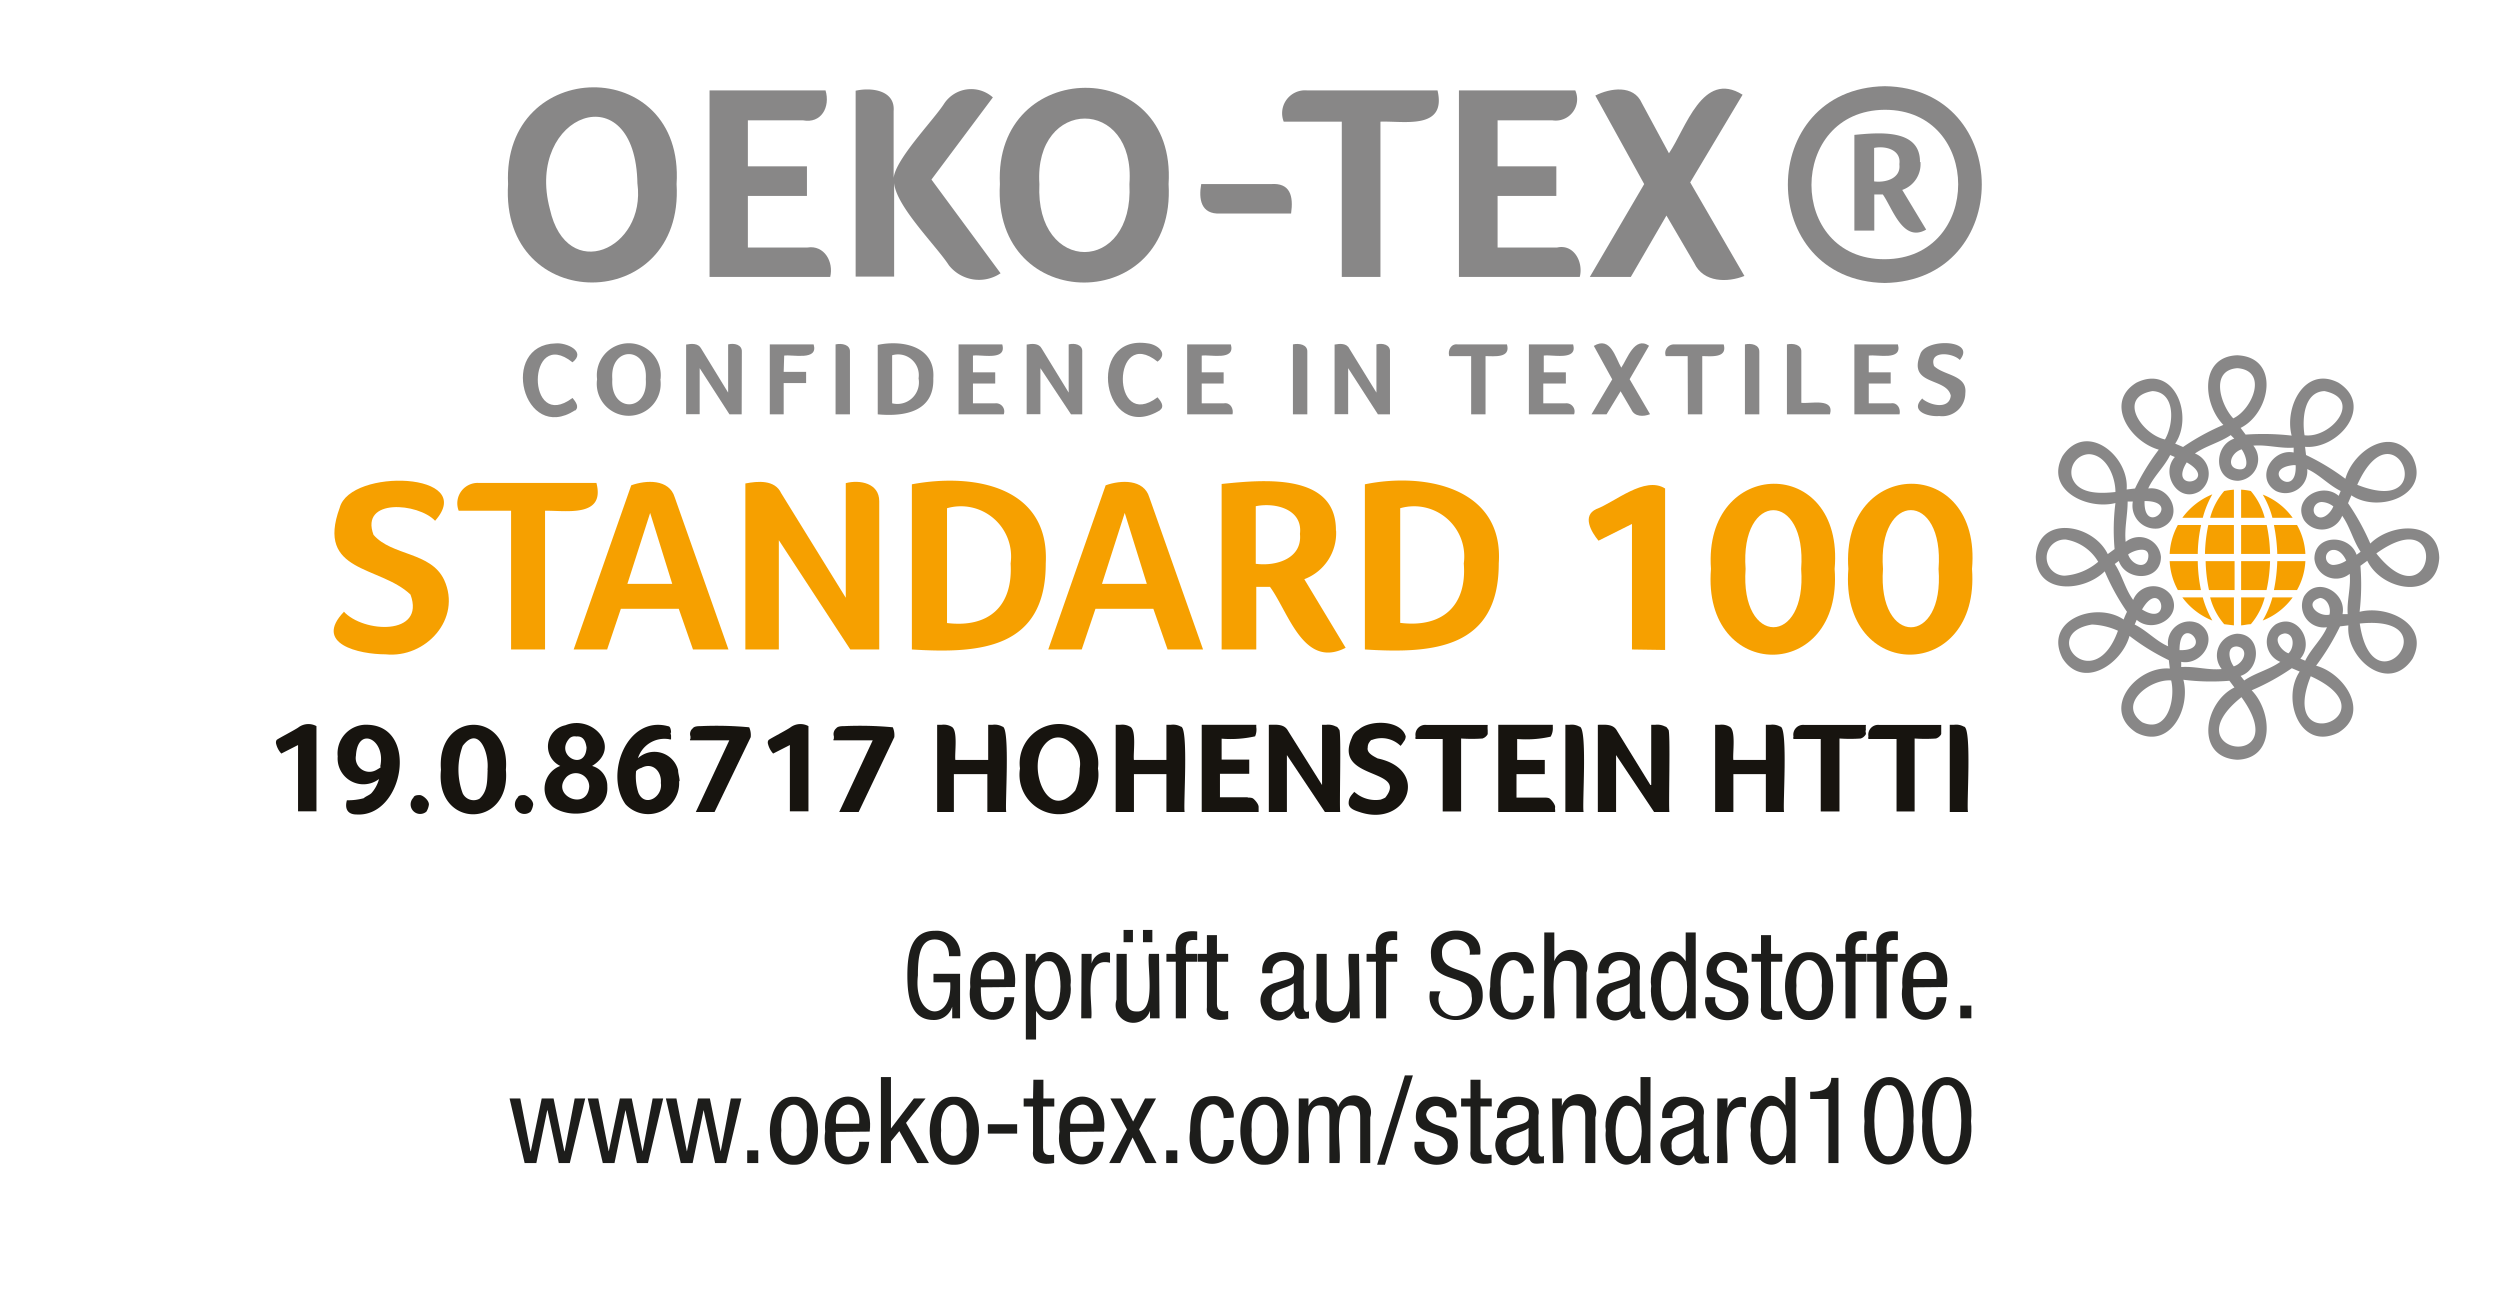 <svg xmlns="http://www.w3.org/2000/svg" id="acae4acd-9348-41f0-8826-27dd7bf541e5" data-name="Layer 1" width="149.39" height="77.78" viewBox="0 0 149.39 77.78"><defs><style>.e0413fd2-689b-46e4-8d98-c6a8c205e776{fill:#1d1d1b;}.e31380a7-9fa9-47db-9a49-7374b88bef08{fill:#888787;}.bb8ae404-6a4d-4ab5-8c97-fbc011170000{fill:#f6a000;}.b2c7ad6f-4882-42cd-80c6-12a3d4696f4f{fill:#17140f;}</style></defs><path class="e0413fd2-689b-46e4-8d98-c6a8c205e776" d="M56.71,57.14c0-.54-.23-1-.86-1-.87,0-1,1-1,2.15-.3,2.69,2.09,2.88,1.93.41h-1v-.51h1.59v2.66H56.9v-.69h0a1.13,1.13,0,0,1-1.11.79c-1.33,0-1.57-1.28-1.57-2.66s.24-2.67,1.65-2.67a1.42,1.42,0,0,1,1.52,1.52"></path><path class="e0413fd2-689b-46e4-8d98-c6a8c205e776" d="M58.61,59c0,.59,0,1.48.74,1.48.58,0,.66-.6.66-.89h.6c-.11,2-3,1.76-2.63-.61-.21-2.83,3-2.77,2.66,0M60,58.52c.14-1.66-1.54-1.38-1.37,0Z"></path><path class="e0413fd2-689b-46e4-8d98-c6a8c205e776" d="M61.3,57h.58v.48h0c.8-1.36,2.29-.17,2.09,1.38.19,1.24-1.09,3-2.06,1.55h0v1.71H61.3m1.35-1.68c.92.19,1-3.15,0-3-1.09-.13-1.09,3.06,0,3"></path><path class="e0413fd2-689b-46e4-8d98-c6a8c205e776" d="M64.63,57h.6v.58h0a.89.89,0,0,1,1.1-.64v.59c-1.7-.4-1,2.48-1.12,3.32h-.6"></path><path class="e0413fd2-689b-46e4-8d98-c6a8c205e776" d="M69.29,60.85h-.57V60.4h0a1,1,0,0,1-2-.67V57h.61v2.66c0,.29,0,.78.57.78,1.26.11.61-2.75.76-3.44h.6m-2.12-1.43h.56v.73h-.56Zm1.16,0h.56v.73h-.56Z"></path><path class="e0413fd2-689b-46e4-8d98-c6a8c205e776" d="M70.26,57.47H69.7V57h.56c-.09-1,.22-1.45,1.28-1.34v.52c-.71-.08-.7.23-.67.82h.66v.47h-.66v3.38h-.61"></path><path class="e0413fd2-689b-46e4-8d98-c6a8c205e776" d="M72.12,55.88h.6V57h.67v.47h-.67V60c0,.44.32.47.67.41v.49c-.63.14-1.37,0-1.27-.71V57.47h-.56V57h.56"></path><path class="e0413fd2-689b-46e4-8d98-c6a8c205e776" d="M75.43,58.16c-.2-1.78,2.77-1.57,2.47-.15v2.15c0,.22.11.39.32.27v.43c-.38,0-.83.21-.89-.46h0c-1.2,1.74-3.07-.91-1.25-1.63l.81-.24c.44-.14.44-.26.44-.59,0-.9-1.48-.63-1.28.22m1.26.59c-.4.37-1.43.29-1.32,1.07-.09,1,1.32.75,1.32-.07Z"></path><path class="e0413fd2-689b-46e4-8d98-c6a8c205e776" d="M81.25,60.85h-.58V60.4h0a1,1,0,0,1-2-.67V57h.61v2.66c0,.29,0,.78.57.78,1.25.11.61-2.75.75-3.44h.61"></path><path class="e0413fd2-689b-46e4-8d98-c6a8c205e776" d="M82.22,57.47h-.56V57h.56c-.09-1,.22-1.45,1.27-1.34v.52c-.7-.08-.69.24-.66.82h.66v.47h-.66v3.38h-.61"></path><path class="e0413fd2-689b-46e4-8d98-c6a8c205e776" d="M87.82,57.05c.18-1.17-1.73-1.23-1.65-.08,0,1.45,2.43.58,2.43,2.46.09,2.12-3.53,2-3.15-.19h.63a1,1,0,1,0,1.86.29c0-1.45-2.43-.61-2.43-2.49-.15-1.9,3.19-1.92,2.94,0"></path><path class="e0413fd2-689b-46e4-8d98-c6a8c205e776" d="M91.05,58.17C91,57,89.55,57,89.68,59c0,.5,0,1.51.74,1.51.51,0,.63-.55.63-1h.6c0,2.06-3,1.88-2.6-.54,0-1,.19-2.08,1.37-2.08a1.16,1.16,0,0,1,1.23,1.27"></path><path class="e0413fd2-689b-46e4-8d98-c6a8c205e776" d="M92.28,55.72h.6v1.72h0a1,1,0,0,1,1.92.68v2.73h-.6V58.2c0-.3,0-.78-.57-.78-1.26-.12-.61,2.74-.76,3.43h-.6"></path><path class="e0413fd2-689b-46e4-8d98-c6a8c205e776" d="M95.51,58.16c-.19-1.78,2.77-1.57,2.47-.15v2.15c0,.22.11.39.33.27v.43c-.39,0-.84.21-.9-.46h0c-1.19,1.74-3.07-.91-1.25-1.63l.82-.24c.43-.14.43-.26.43-.59,0-.9-1.48-.63-1.28.22m1.26.59c-.39.37-1.43.29-1.32,1.07-.09,1,1.32.75,1.32-.07Z"></path><path class="e0413fd2-689b-46e4-8d98-c6a8c205e776" d="M101.33,60.85h-.57v-.47h0c-.83,1.37-2.29.17-2.09-1.45-.21-1.23,1-3,2.06-1.49h0V55.72h.6M100,60.44c1.09.13,1.08-3.06,0-3-1-.16-1,3.18,0,3"></path><path class="e0413fd2-689b-46e4-8d98-c6a8c205e776" d="M103.78,58.13a.61.61,0,1,0-1.2-.17c.15,1,2,.41,1.89,1.79.12,1.73-2.87,1.55-2.56-.16h.6c-.21.94,1.33,1.29,1.36.25-.12-1.12-2-.43-1.89-1.88.11-1.69,2.7-1.2,2.4.17"></path><path class="e0413fd2-689b-46e4-8d98-c6a8c205e776" d="M105.23,55.88h.6V57h.67v.47h-.67V60c0,.44.32.47.66.41v.49c-.62.14-1.36,0-1.26-.71V57.47h-.56V57h.56"></path><path class="e0413fd2-689b-46e4-8d98-c6a8c205e776" d="M108.11,56.9c1.91-.11,1.91,4.16,0,4.05-1.93.11-1.92-4.16,0-4.05m.75,2c.18-2-1.68-2.08-1.51,0-.18,2.07,1.69,2,1.51,0"></path><path class="e0413fd2-689b-46e4-8d98-c6a8c205e776" d="M110.28,57.47h-.56V57h.56c-.1-1,.22-1.45,1.27-1.34v.52c-.71-.08-.7.24-.67.82h.66v.47h-.66v3.38h-.6"></path><path class="e0413fd2-689b-46e4-8d98-c6a8c205e776" d="M112.13,57.47h-.56V57h.56c-.09-1,.22-1.45,1.28-1.34v.52c-.71-.08-.7.24-.67.82h.66v.47h-.66v3.38h-.61"></path><path class="e0413fd2-689b-46e4-8d98-c6a8c205e776" d="M114.32,59c0,.59,0,1.48.74,1.48.57,0,.65-.6.65-.89h.6c-.11,2-3,1.76-2.63-.61-.21-2.83,3-2.77,2.66,0m-.63-.48c.14-1.66-1.54-1.38-1.37,0Z"></path><rect class="e0413fd2-689b-46e4-8d98-c6a8c205e776" x="117.14" y="60.09" width="0.66" height="0.76"></rect><polyline class="e0413fd2-689b-46e4-8d98-c6a8c205e776" points="30.45 65.64 31.09 65.64 31.7 68.79 31.72 68.79 32.37 65.64 33.08 65.64 33.72 68.79 33.74 68.79 34.34 65.64 34.97 65.64 34.05 69.5 33.39 69.5 32.72 66.35 32.7 66.35 32.05 69.5 31.35 69.5"></polyline><polyline class="e0413fd2-689b-46e4-8d98-c6a8c205e776" points="35.12 65.64 35.75 65.64 36.37 68.79 36.38 68.79 37.04 65.64 37.75 65.64 38.39 68.79 38.4 68.79 39 65.64 39.63 65.64 38.72 69.5 38.06 69.5 37.38 66.35 37.37 66.35 36.72 69.5 36.02 69.5"></polyline><polyline class="e0413fd2-689b-46e4-8d98-c6a8c205e776" points="39.79 65.64 40.42 65.64 41.04 68.79 41.05 68.79 41.71 65.64 42.42 65.64 43.06 68.79 43.07 68.79 43.67 65.64 44.3 65.64 43.39 69.5 42.73 69.5 42.05 66.35 42.04 66.35 41.39 69.5 40.68 69.5"></polyline><rect class="e0413fd2-689b-46e4-8d98-c6a8c205e776" x="44.65" y="68.74" width="0.66" height="0.76"></rect><path class="e0413fd2-689b-46e4-8d98-c6a8c205e776" d="M47.44,65.54c1.92-.1,1.92,4.16,0,4.06-1.92.11-1.91-4.16,0-4.06m.76,2c.18-2-1.69-2.07-1.51,0-.18,2.07,1.68,2,1.51,0"></path><path class="e0413fd2-689b-46e4-8d98-c6a8c205e776" d="M49.94,67.64c0,.59,0,1.48.74,1.48.58,0,.66-.6.66-.89h.6c-.11,2-3,1.77-2.63-.61-.22-2.82,3-2.76,2.66,0m-.63-.47c.14-1.66-1.54-1.39-1.38,0Z"></path><polyline class="e0413fd2-689b-46e4-8d98-c6a8c205e776" points="55.51 69.5 54.81 69.5 53.74 67.59 53.24 68.2 53.24 69.5 52.64 69.5 52.64 64.36 53.24 64.36 53.24 67.42 53.25 67.42 54.61 65.64 55.31 65.64 54.14 67.1"></polyline><path class="e0413fd2-689b-46e4-8d98-c6a8c205e776" d="M57,65.54C59,65.44,59,69.7,57,69.6c-1.93.11-1.92-4.16,0-4.06m.75,2c.18-2-1.68-2.07-1.51,0-.18,2.07,1.69,2,1.51,0"></path><rect class="e0413fd2-689b-46e4-8d98-c6a8c205e776" x="59.03" y="67.18" width="1.75" height="0.56"></rect><path class="e0413fd2-689b-46e4-8d98-c6a8c205e776" d="M61.75,64.52h.6v1.12H63v.48h-.67v2.47c0,.45.32.47.66.41v.5c-.62.13-1.36,0-1.26-.72V66.12h-.56v-.48h.56"></path><path class="e0413fd2-689b-46e4-8d98-c6a8c205e776" d="M63.94,67.64c0,.59,0,1.48.74,1.48.57,0,.65-.6.65-.89h.61c-.11,2-3,1.77-2.63-.61-.22-2.82,3-2.76,2.66,0m-.64-.47c.14-1.66-1.53-1.39-1.37,0Z"></path><polyline class="e0413fd2-689b-46e4-8d98-c6a8c205e776" points="66.35 65.64 67.01 65.64 67.71 67.02 68.42 65.64 69.08 65.64 68.07 67.49 69.11 69.5 68.45 69.5 67.68 67.97 66.94 69.5 66.28 69.5 67.34 67.49"></polyline><rect class="e0413fd2-689b-46e4-8d98-c6a8c205e776" x="69.69" y="68.74" width="0.66" height="0.76"></rect><path class="e0413fd2-689b-46e4-8d98-c6a8c205e776" d="M73.12,66.82c-.07-1.23-1.5-1.19-1.37.79,0,.51,0,1.51.74,1.51.51,0,.63-.54.63-1h.6c0,2.06-3,1.89-2.6-.54,0-1,.19-2.08,1.37-2.08a1.16,1.16,0,0,1,1.23,1.28"></path><path class="e0413fd2-689b-46e4-8d98-c6a8c205e776" d="M75.56,65.54c1.91-.1,1.91,4.16,0,4.06-1.93.11-1.92-4.16,0-4.06m.75,2c.18-2-1.69-2.07-1.51,0-.18,2.07,1.69,2,1.51,0"></path><path class="e0413fd2-689b-46e4-8d98-c6a8c205e776" d="M77.61,65.64h.58v.46h0c.32-.71,1.6-.81,1.77.06a1,1,0,0,1,1.92.61V69.5h-.6V66.84c0-.3,0-.78-.52-.78-1.19-.12-.57,2.67-.72,3.44h-.6V66.84c0-.3,0-.78-.52-.78-1.19-.12-.57,2.67-.72,3.44h-.6"></path><polygon class="e0413fd2-689b-46e4-8d98-c6a8c205e776" points="83.95 64.26 84.43 64.26 82.76 69.6 82.29 69.6 83.95 64.26"></polygon><path class="e0413fd2-689b-46e4-8d98-c6a8c205e776" d="M86.41,66.77a.6.6,0,1,0-1.19-.16c.15,1,2,.4,1.89,1.78.11,1.73-2.87,1.55-2.57-.16h.6c-.21.94,1.33,1.29,1.36.26-.12-1.13-2-.43-1.89-1.88.11-1.7,2.7-1.2,2.41.16"></path><path class="e0413fd2-689b-46e4-8d98-c6a8c205e776" d="M87.87,64.52h.6v1.12h.67v.48h-.67v2.47c0,.44.32.47.66.41v.5c-.62.13-1.36,0-1.26-.72V66.12h-.56v-.48h.56"></path><path class="e0413fd2-689b-46e4-8d98-c6a8c205e776" d="M89.46,66.81c-.19-1.78,2.77-1.57,2.47-.16V68.8c0,.23.11.4.33.27v.44c-.38,0-.84.2-.9-.46h0c-1.19,1.74-3.07-.92-1.25-1.64l.81-.24c.44-.14.44-.26.44-.58,0-.91-1.48-.63-1.28.22m1.26.59c-.4.37-1.43.29-1.32,1.06-.09,1,1.32.75,1.32-.07Z"></path><path class="e0413fd2-689b-46e4-8d98-c6a8c205e776" d="M92.75,65.64h.58v.46h0a1,1,0,0,1,2,.67V69.5h-.6V66.84c0-.3,0-.78-.57-.78-1.27-.11-.62,2.74-.76,3.44h-.61"></path><path class="e0413fd2-689b-46e4-8d98-c6a8c205e776" d="M98.62,69.5h-.57V69h0c-.82,1.37-2.29.17-2.09-1.45-.21-1.23,1-3,2.07-1.49h0V64.36h.6m-1.34,4.72c1.09.13,1.08-3.06,0-3-1-.16-1,3.18,0,3"></path><path class="e0413fd2-689b-46e4-8d98-c6a8c205e776" d="M99.33,66.81c-.19-1.78,2.77-1.57,2.47-.16V68.8c0,.23.11.4.32.27v.44c-.38,0-.83.2-.89-.46h0c-1.2,1.74-3.07-.92-1.25-1.64l.81-.24c.44-.14.44-.26.44-.58,0-.91-1.48-.63-1.28.22m1.26.59c-.4.37-1.43.29-1.32,1.06-.09,1,1.32.76,1.32-.07Z"></path><path class="e0413fd2-689b-46e4-8d98-c6a8c205e776" d="M102.62,65.64h.61v.58h0a.88.88,0,0,1,1.1-.63v.59c-1.7-.4-1,2.48-1.11,3.32h-.61"></path><path class="e0413fd2-689b-46e4-8d98-c6a8c205e776" d="M107.29,69.5h-.57V69h0c-.83,1.37-2.29.17-2.09-1.45-.21-1.23,1-3,2.06-1.49h0V64.36h.6m-1.35,4.72c1.1.13,1.09-3.06,0-3-1-.16-1,3.18,0,3"></path><path class="e0413fd2-689b-46e4-8d98-c6a8c205e776" d="M108.17,65.24c.64,0,1.23-.11,1.26-.83h.43V69.5h-.6V65.67h-1.09"></path><path class="e0413fd2-689b-46e4-8d98-c6a8c205e776" d="M111.42,67c-.35-3.45,3.25-3.59,2.91,0,.34,3.38-3.25,3.52-2.91,0m1.46,2.09c1.17.19,1.14-4.45,0-4.24-1.16-.21-1.18,4.44,0,4.24"></path><path class="e0413fd2-689b-46e4-8d98-c6a8c205e776" d="M114.88,67c-.36-3.45,3.25-3.59,2.9,0,.35,3.38-3.24,3.52-2.9,0m1.45,2.09c1.17.2,1.15-4.45,0-4.24-1.15-.21-1.17,4.43,0,4.24"></path><path class="e31380a7-9fa9-47db-9a49-7374b88bef08" d="M34.36,24.52c-3.11,2-4.56-3.93-1.15-4,.62-.06,1.85.47,1,1.13-2.74-2.19-2.79,4.23,0,2.13.17.2.44.54.15.76"></path><path class="e31380a7-9fa9-47db-9a49-7374b88bef08" d="M39.46,22.66a1.91,1.91,0,1,1-3.78,0,1.91,1.91,0,1,1,3.79,0m-.88,0c.14-2-2.16-2-2,0-.13,2,2.15,2,2,0"></path><path class="e31380a7-9fa9-47db-9a49-7374b88bef08" d="M44.32,24.76h-.73L41.81,22v2.75H41V20.59c.32-.06.73-.09.9.24l1.61,2.63V20.58c.35-.09.85,0,.82.46"></path><path class="e31380a7-9fa9-47db-9a49-7374b88bef08" d="M46.83,22.22h1.34v.67H46.83v1.87H46V20.58h2.62c.3,1-1.27.59-1.76.67"></path><path class="e31380a7-9fa9-47db-9a49-7374b88bef08" d="M49.93,20.58c.36-.08.89,0,.86.46v3.72h-.86"></path><path class="e31380a7-9fa9-47db-9a49-7374b88bef08" d="M55.77,22.6c.07,2-1.71,2.31-3.32,2.16V20.61c1.51-.32,3.46.1,3.32,2m-.88,0a1.24,1.24,0,0,0-1.58-1.38V24.1a1.29,1.29,0,0,0,1.58-1.49"></path><path class="e31380a7-9fa9-47db-9a49-7374b88bef08" d="M59.48,24.1a.49.49,0,0,1,.5.66h-2.7V20.58h2.61c.29,1-1.24.59-1.75.67v1h1.33v.67H58.14V24.1"></path><path class="e31380a7-9fa9-47db-9a49-7374b88bef08" d="M64.67,24.76H64L62.17,22v2.75h-.82V20.59c.32-.06.73-.09.9.24l1.61,2.63V20.58c.35-.09.85,0,.81.46"></path><path class="e31380a7-9fa9-47db-9a49-7374b88bef08" d="M69.31,24.52c-3.43,2.07-4.5-4.6-.71-4,.57.07,1.24.6.57,1.09-2.74-2.19-2.79,4.23,0,2.13.17.2.45.54.15.76"></path><path class="e31380a7-9fa9-47db-9a49-7374b88bef08" d="M73.14,24.1c.38-.06.59.32.51.66H70.94V20.58h2.61c.29,1-1.24.59-1.74.67v1h1.31v.67H71.81V24.1"></path><path class="e31380a7-9fa9-47db-9a49-7374b88bef08" d="M77.26,20.58c.36-.08.89,0,.86.46v3.72h-.86"></path><path class="e31380a7-9fa9-47db-9a49-7374b88bef08" d="M83.06,24.76h-.72L80.56,22v2.75h-.81V20.59c.31-.06.72-.09.88.24l1.62,2.63V20.58c.35-.09.85,0,.81.46"></path><path class="e31380a7-9fa9-47db-9a49-7374b88bef08" d="M87.91,21.28H86.6c-.1-.35.11-.76.51-.7h2.94c.24.84-.77.7-1.28.7v3.48h-.86"></path><path class="e31380a7-9fa9-47db-9a49-7374b88bef08" d="M93.56,24.1a.49.49,0,0,1,.5.66h-2.7V20.58H94c.3,1-1.25.59-1.75.67v1h1.32v.67H92.22V24.1"></path><path class="e31380a7-9fa9-47db-9a49-7374b88bef08" d="M96.84,23.38,96,24.76H95.1l1.24-2.09-1.1-2c1-.6,1.29.7,1.64,1.3.36-.52.79-1.9,1.66-1.31l-1.16,2,1.22,2.09c-.39.16-.93.16-1.12-.28"></path><path class="e31380a7-9fa9-47db-9a49-7374b88bef08" d="M100.85,21.28H99.54a.52.52,0,0,1,.52-.7H103c.24.84-.77.7-1.28.7v3.48h-.86"></path><path class="e31380a7-9fa9-47db-9a49-7374b88bef08" d="M104.27,20.58c.36-.08.88,0,.86.46v3.72h-.86"></path><path class="e31380a7-9fa9-47db-9a49-7374b88bef08" d="M107.64,24.07c.53.07,2-.32,1.71.69h-2.57V20.58c.36-.08.89,0,.86.46"></path><path class="e31380a7-9fa9-47db-9a49-7374b88bef08" d="M113,24.1c.38-.06.59.32.51.66h-2.7V20.58h2.6c.29,1-1.24.59-1.74.67v1h1.31v.67h-1.31V24.1"></path><path class="e31380a7-9fa9-47db-9a49-7374b88bef08" d="M114.84,23.8c.45.42,1.65.71,1.73-.16-.25-1.11-2.57-.57-1.83-2.45.27-1,3.4-.92,2.37.32-.42-.44-1.86-.58-1.54.36.58.58,2,.52,1.87,1.63a1.38,1.38,0,0,1-1.56,1.36c-.67.06-1.79-.3-1-1.06"></path><path class="e31380a7-9fa9-47db-9a49-7374b88bef08" d="M40.43,11c.47,7.82-10.56,7.86-10.07,0C30,3.36,40.92,3.22,40.43,11m-2.34,0C38,4.29,31.34,6.8,32.86,12.5c1,4.48,5.76,2.43,5.23-1.54"></path><path class="e31380a7-9fa9-47db-9a49-7374b88bef08" d="M48.25,14.79c1-.16,1.58.85,1.36,1.76H42.4V5.4h6.93c.3,1-.26,2-1.35,1.79H44.69V9.94h3.53v1.77H44.69v3.08"></path><path class="e31380a7-9fa9-47db-9a49-7374b88bef08" d="M51.13,5.42c1-.22,2.37,0,2.27,1.22v4c.11-1.13,2.39-3.47,3-4.42a1.94,1.94,0,0,1,2.93-.4l-3.67,4.91,4.13,5.6a2.3,2.3,0,0,1-3.09-.48c-.73-1.14-3.16-3.52-3.27-4.92v5.6H51.13"></path><path class="e31380a7-9fa9-47db-9a49-7374b88bef08" d="M69.83,11c.47,7.82-10.55,7.87-10.08,0-.37-7.6,10.57-7.74,10.08,0m-2.34,0c.39-5.24-5.72-5.2-5.38,0-.27,5.41,5.67,5.42,5.38,0"></path><path class="e31380a7-9fa9-47db-9a49-7374b88bef08" d="M72.92,12.76c-1.17.06-1.3-.88-1.14-1.76h4.16c1.16-.09,1.36.71,1.21,1.76"></path><path class="e31380a7-9fa9-47db-9a49-7374b88bef08" d="M80.18,7.27H76.71A1.37,1.37,0,0,1,78.08,5.4H85.9c.56,2.38-2,1.82-3.41,1.87v9.28H80.18"></path><path class="e31380a7-9fa9-47db-9a49-7374b88bef08" d="M93.05,14.79c1-.22,1.58.87,1.35,1.76H87.18V5.4h6.95a1.28,1.28,0,0,1-1.37,1.79H89.49V9.94H93v1.77H89.49v3.08"></path><path class="e31380a7-9fa9-47db-9a49-7374b88bef08" d="M99.58,12.88l-2.13,3.67H95L98.25,11,95.33,5.71c.89-.45,2.29-.66,2.78.45l1.62,3c1-1.46,2-5,4.4-3.5L101,10.9l3.24,5.59c-1,.4-2.45.41-3-.77"></path><path class="e31380a7-9fa9-47db-9a49-7374b88bef08" d="M112.63,6.56c5.84,0,5.85,8.9,0,8.93s-5.84-8.89,0-8.93m0-1.41c-7.73.14-7.72,11.63,0,11.76,7.73-.14,7.72-11.64,0-11.76"></path><path class="e31380a7-9fa9-47db-9a49-7374b88bef08" d="M114.76,9.68a1.63,1.63,0,0,1-1.09,1.67l1.43,2.37c-1.39.8-2-1.26-2.59-2.1H112v2.16h-1.19V8.06c1.4-.13,3.94-.4,3.92,1.62m-1.23.11c.11-.85-.85-1.09-1.51-.95v2c.69.09,1.6-.18,1.51-1"></path><path class="e31380a7-9fa9-47db-9a49-7374b88bef08" d="M133.7,45.4c-2.57-.13-2-3.43-.18-4.32l-.3-.4a13.33,13.33,0,0,1-2.75-.06c.45,1.71-.8,4.19-2.81,3.16-2.16-1.4,0-4,2-3.83l-.06-.5A13.17,13.17,0,0,1,127.25,38c-.47,1.7-2.79,3.23-4,1.34-1.18-2.29,2-3.44,3.65-2.32a4.89,4.89,0,0,1,.2-.46,13.53,13.53,0,0,1-1.33-2.42c-1.25,1.24-4.07,1.42-4.12-.86.13-2.55,3.42-2,4.3-.17l.41-.3a12.66,12.66,0,0,1,.05-2.75c-1.71.43-4.24-.79-3.16-2.81,1.42-2.12,4,0,3.83,2l.5-.06A13.17,13.17,0,0,1,129,26.87c-1.7-.47-3.27-2.81-1.34-4,2.29-1.14,3.44,2,2.32,3.64l.47.2a14,14,0,0,1,2.41-1.32c-1.23-1.25-1.45-4.08.83-4.16,2.59.11,2,3.45.2,4.34l.3.4a14.89,14.89,0,0,1,2.75.06c-.45-1.71.79-4.2,2.8-3.16,2.17,1.38,0,4-2,3.83l.06.49a13.73,13.73,0,0,1,2.35,1.42c.48-1.7,2.79-3.22,4-1.33,1.18,2.29-2,3.43-3.64,2.32l-.2.47a14.09,14.09,0,0,1,1.33,2.41c1.25-1.24,4.07-1.42,4.12.86-.14,2.56-3.42,2-4.3.17l-.41.3a14.06,14.06,0,0,1-.05,2.75c1.71-.43,4.23.78,3.16,2.81-1.43,2.12-4,0-3.83-2l-.5.06a14.18,14.18,0,0,1-1.43,2.35c1.7.46,3.27,2.82,1.33,4-2.29,1.13-3.42-2-2.31-3.65l-.47-.2a13.66,13.66,0,0,1-2.4,1.32c1.23,1.26,1.42,4.08-.86,4.15m.25-3.74c-4.24,3.38,3.23,4.46,0,0m4.14-1.25c-2,5,5,2.28,0,0m-8.34.25c-1.26-.1-3.24,1.42-1.73,2.5,1.51.69,2-1.39,1.73-2.5m4.37,0h0c.67-.46,1.49-.64,2.15-1.11A1.29,1.29,0,0,1,136,37.3c1.28-.7,2.34,1.06,1.46,2.06l.29.12c.36-.73,1-1.29,1.3-2a1.3,1.3,0,0,1-1.37-1.84c.77-1.24,2.56-.24,2.3,1.06l.31,0c-.06-.81.2-1.6.12-2.41a1.3,1.3,0,0,1-2.11-.9c0-1.48,2.09-1.49,2.52-.24l.24-.18h0c-.45-.67-.63-1.49-1.1-2.15a1.3,1.3,0,0,1-2.28.26c-.72-1.28,1.07-2.31,2.07-1.45l.12-.29c-.73-.36-1.29-1-2-1.31A1.31,1.31,0,0,1,136,29.34c-1.26-.75-.24-2.56,1.06-2.3l0-.29h0c-.81.06-1.6-.19-2.41-.12a1.29,1.29,0,0,1-.91,2.1c-1.47,0-1.48-2.1-.23-2.52L133.3,26h0c-.67.45-1.48.64-2.14,1.1a1.29,1.29,0,0,1,.26,2.27c-1.28.73-2.34-1.07-1.46-2.06l-.28-.12h0c-.36.73-1,1.29-1.31,2,1.46-.18,2.19,1.92.66,2.38a1.37,1.37,0,0,1-1.58-1.6l-.31,0c0,.81-.2,1.6-.12,2.41a1.3,1.3,0,0,1,2.11.9c0,1.47-2.09,1.49-2.52.24l-.24.18c.45.68.62,1.5,1.1,2.15a1.3,1.3,0,0,1,2.27-.27c.73,1.29-1.06,2.32-2.06,1.46l-.12.28h0c.73.36,1.29,1,2,1.3a1.29,1.29,0,0,1,1.83-1.36c1.27.75.25,2.53-1.05,2.29l0,.31c.82-.06,1.61.2,2.42.12a1.3,1.3,0,0,1,.91-2.11c1.47,0,1.48,2.1.22,2.52l.19.24m-.42-2c-.65,0-.45.83-.18,1.19.66-.21.92-1.1.18-1.19m7.35-1.37c.79,5.36,5.5-.56,0,0m-16,.06c-3.25.53.11,4.37,1.55.37a4.19,4.19,0,0,0-1.55-.37m11.52.53c-.81.12-.31,1,.22,1.19.35-.32.38-1.17-.22-1.19m-6.29,1c2.2.06,0-2.31,0,0m8.41-3.12c-1,.26-.18,1.15.55,1,.1-.39-.11-.95-.55-1M128,36.42c1.86,1.15,1.16-2,0,0M142,33.07c3.39,4.26,4.5-3.23,0,0m-18.62-.83a1.08,1.08,0,0,0,0,2.16,3.46,3.46,0,0,0,2-.83,2.77,2.77,0,0,0-1.94-1.33m16,.62a.45.45,0,0,0,0,.9,1.51,1.51,0,0,0,.76-.26c-.18-.4-.45-.64-.75-.64m-12.28.27c.22.66,1.09.92,1.2.19s-.84-.46-1.2-.19M138.77,30a.48.48,0,0,0-.46.7c.36.53.95,0,1.12-.44a1.2,1.2,0,0,0-.66-.26m-10.62-.06c-.06,2.19,2.3,0,0,0m-3.34-2.8a1.09,1.09,0,0,0-1,1.36c.33,1.05,1.7,1,2.6.9,0-.9-.52-2.19-1.55-2.26m16,1.83c5.07,2,2.25-5,0,0m-3.87-1.17c-2,.25.28,2.11.19,0a.61.61,0,0,0-.19,0m-6.32-.17c-1.16,1.86,2,1.14,0,0m3.28-.78c-.66.21-.93,1.09-.19,1.19s.46-.83.19-1.19m-5.33-3.48c-2.14.37-.63,2.59.75,2.89.53-.9.66-2.83-.75-2.89m10.28,0c-1.24.05-1.34,1.7-1.19,2.64,1.61.2,3.51-2.17,1.19-2.64M133.7,22c-1.67.12-1,2.21-.25,3,1.15-.54,2.1-2.85.25-3"></path><path class="bb8ae404-6a4d-4ab5-8c97-fbc011170000" d="M129.65,33.1a4,4,0,0,1,.49-1.73h1.39a8.42,8.42,0,0,0-.2,1.73"></path><path class="bb8ae404-6a4d-4ab5-8c97-fbc011170000" d="M131.63,35.7a5.74,5.74,0,0,0,.57,1.38,4.12,4.12,0,0,1-1.79-1.38"></path><path class="bb8ae404-6a4d-4ab5-8c97-fbc011170000" d="M131.33,33.53a9.16,9.16,0,0,0,.19,1.73h-1.38a4,4,0,0,1-.49-1.73"></path><path class="bb8ae404-6a4d-4ab5-8c97-fbc011170000" d="M130.41,30.94a4.16,4.16,0,0,1,1.79-1.4,5.88,5.88,0,0,0-.57,1.4"></path><path class="bb8ae404-6a4d-4ab5-8c97-fbc011170000" d="M135.2,29.55A4,4,0,0,1,137,30.94h-1.21a5.31,5.31,0,0,0-.58-1.39"></path><path class="bb8ae404-6a4d-4ab5-8c97-fbc011170000" d="M137,35.7a4,4,0,0,1-1.79,1.38,5.6,5.6,0,0,0,.58-1.38"></path><path class="bb8ae404-6a4d-4ab5-8c97-fbc011170000" d="M137.76,33.53a3.89,3.89,0,0,1-.5,1.73h-1.38a10.08,10.08,0,0,0,.2-1.73"></path><path class="bb8ae404-6a4d-4ab5-8c97-fbc011170000" d="M137.26,31.37a3.89,3.89,0,0,1,.5,1.73h-1.68a10.08,10.08,0,0,0-.2-1.73"></path><path class="bb8ae404-6a4d-4ab5-8c97-fbc011170000" d="M132.91,29.34a5.4,5.4,0,0,1,.58-.08v1.68h-1.42a4,4,0,0,1,.84-1.6"></path><path class="bb8ae404-6a4d-4ab5-8c97-fbc011170000" d="M131.76,33.1a9.18,9.18,0,0,1,.2-1.73h1.53V33.1"></path><path class="bb8ae404-6a4d-4ab5-8c97-fbc011170000" d="M132,35.26a9.18,9.18,0,0,1-.2-1.73h1.73v1.73"></path><path class="bb8ae404-6a4d-4ab5-8c97-fbc011170000" d="M133.49,37.37l-.58-.07a4,4,0,0,1-.84-1.6h1.42"></path><path class="bb8ae404-6a4d-4ab5-8c97-fbc011170000" d="M135.33,35.7a4,4,0,0,1-.83,1.6c-.2,0-.39.06-.58.07V35.7"></path><path class="bb8ae404-6a4d-4ab5-8c97-fbc011170000" d="M135.65,33.53a9.19,9.19,0,0,1-.21,1.73h-1.52V33.53"></path><path class="bb8ae404-6a4d-4ab5-8c97-fbc011170000" d="M135.45,31.37a9.18,9.18,0,0,1,.2,1.73h-1.73V31.37"></path><path class="bb8ae404-6a4d-4ab5-8c97-fbc011170000" d="M133.92,29.26a3.85,3.85,0,0,1,.58.08,4,4,0,0,1,.83,1.6h-1.41"></path><path class="bb8ae404-6a4d-4ab5-8c97-fbc011170000" d="M20.53,36.53c1.16,1.3,4.91,1.48,4-1-1.83-1.75-5.67-1.27-4.23-5.19.63-2.39,8.28-2.13,5.7.78-1-1.07-4.5-1.37-3.68.84,1.1,1.27,3.42,1,4.22,2.69,1.07,2.33-1.1,4.7-3.5,4.45-1.58,0-4.33-.62-2.49-2.54"></path><path class="bb8ae404-6a4d-4ab5-8c97-fbc011170000" d="M30.54,30.52H27.41a1.22,1.22,0,0,1,1.23-1.66h7c.54,2.08-1.81,1.64-3.07,1.66v8.29H30.54"></path><path class="bb8ae404-6a4d-4ab5-8c97-fbc011170000" d="M41.41,38.81l-.85-2.43H37.1l-.82,2.43h-2L37.72,29c.88-.32,2.27-.39,2.6.72l3.21,9.09m-4.68-8.16-1.36,4.24h2.68Z"></path><path class="bb8ae404-6a4d-4ab5-8c97-fbc011170000" d="M52.54,38.81H50.81l-4.27-6.53v6.53h-2V28.89c.73-.14,1.76-.24,2.14.58l3.86,6.25V28.87c.84-.22,2,0,2,1.08"></path><path class="bb8ae404-6a4d-4ab5-8c97-fbc011170000" d="M62.49,33.67c0,5.09-3.91,5.4-8,5.14V28.94c3.68-.69,8.24.11,8,4.73m-2.1,0a3,3,0,0,0-3.8-3.3v6.86c2.5.3,3.95-1,3.8-3.56"></path><path class="bb8ae404-6a4d-4ab5-8c97-fbc011170000" d="M69.77,38.81l-.85-2.43H65.46l-.82,2.43h-2L66.07,29c.89-.32,2.28-.39,2.61.72l3.21,9.09m-4.68-8.16-1.36,4.24h2.68Z"></path><path class="bb8ae404-6a4d-4ab5-8c97-fbc011170000" d="M79.84,31.71a2.94,2.94,0,0,1-1.9,2.9l2.47,4.1C77.89,40,77,36.58,75.89,35.07h-.82v3.74H73V28.92c2.43-.25,6.86-.7,6.83,2.79m-2.15.19c.18-1.48-1.49-1.89-2.64-1.65v3.44c1.2.16,2.79-.3,2.64-1.79"></path><path class="bb8ae404-6a4d-4ab5-8c97-fbc011170000" d="M89.56,33.67c0,5.09-3.91,5.4-8,5.14V28.94c3.61-.74,8.31.21,8,4.73m-2.09,0a3,3,0,0,0-3.8-3.3v6.85c2.5.31,4-1,3.8-3.55"></path><path class="bb8ae404-6a4d-4ab5-8c97-fbc011170000" d="M97.52,38.81v-7.5l-2,1c-.43-.52-1-1.49-.13-1.89,1.11-.41,2.89-2,4.11-1.23v9.65"></path><path class="bb8ae404-6a4d-4ab5-8c97-fbc011170000" d="M109.63,34c.52,6.83-7.94,6.83-7.39,0-.48-6.72,8-6.86,7.39,0m-2,0c.35-4.69-3.67-4.68-3.32,0-.34,4.63,3.67,4.65,3.32,0"></path><path class="bb8ae404-6a4d-4ab5-8c97-fbc011170000" d="M117.84,34c.51,6.82-7.93,6.83-7.39,0-.48-6.72,8-6.86,7.39,0m-2,0c.36-4.7-3.67-4.68-3.32,0-.34,4.63,3.68,4.66,3.32,0"></path><path class="b2c7ad6f-4882-42cd-80c6-12a3d4696f4f" d="M17.81,48.52v-4l-1,.51a1.31,1.31,0,0,1-.32-.63c0-.07,0-.13.05-.19s1.17-.64,1.3-.75a1,1,0,0,1,1.07-.07v5.09H17.81"></path><path class="b2c7ad6f-4882-42cd-80c6-12a3d4696f4f" d="M21.27,45.15a.82.82,0,0,0,1.2.87,2.91,2.91,0,0,0,.28-.17c-.05-.08,0-.13,0-.21.22-1.51-1.38-2.24-1.48-.49m-1.09.05A1.71,1.71,0,0,1,22,43.31c3.05.13,2.11,5.54-.7,5.36-.54,0-.71-.36-.57-.85a3.59,3.59,0,0,0,1-.12c.15-.13.34-.18.47-.31a2.08,2.08,0,0,0,.45-.84,1.54,1.54,0,0,1-2.47-1.35Z"></path><path class="b2c7ad6f-4882-42cd-80c6-12a3d4696f4f" d="M25.63,48.08a1.06,1.06,0,0,1-.15.42.57.57,0,0,1-.78-.83c.05-.15.23-.16.39-.16s.55.3.54.57"></path><path class="b2c7ad6f-4882-42cd-80c6-12a3d4696f4f" d="M29.13,46c.11-1-.52-2.69-1.48-1.43a4.08,4.08,0,0,0,0,2.84.73.73,0,0,0,1,.32c.5-.45.46-1.07.49-1.73m1.09,0c.31,3.55-4.24,3.54-3.88,0-.28-3.56,4.17-3.61,3.88,0Z"></path><path class="b2c7ad6f-4882-42cd-80c6-12a3d4696f4f" d="M31.86,48.08a1.06,1.06,0,0,1-.15.42.57.57,0,0,1-.78-.83c.05-.15.23-.16.39-.16s.55.3.54.57"></path><path class="b2c7ad6f-4882-42cd-80c6-12a3d4696f4f" d="M35.05,44.67c-.06-.41-.21-.7-.62-.66a.44.44,0,0,0-.45.17c-.8,1,1,1.93,1.07.49M35.21,47a.8.8,0,0,0-1.36-.57c-1,1.11,1.25,2.08,1.36.57Zm1.08,0c.1,1.65-2.13,2-3.24,1.23a1.45,1.45,0,0,1,.43-2.46,1.29,1.29,0,0,1,.3-2.43c1.64-.67,3.41,1.33,1.6,2.43a1.24,1.24,0,0,1,.91,1.23Z"></path><path class="b2c7ad6f-4882-42cd-80c6-12a3d4696f4f" d="M39.49,46.79c.06-.7-.5-1.27-1.17-.9a.63.63,0,0,0-.31.19,3.16,3.16,0,0,0,.14,1.3c.39.89,1.47.24,1.34-.59m1.09-.11a1.85,1.85,0,0,1-3.2,1.38c-1.28-1.79.09-5.35,2.56-4.66.1,0,.16.19.16.38-.06,0,0,.12,0,.19s0,.13,0,.19-.14,0-.2,0a1.66,1.66,0,0,0-1.78,1.15,1.46,1.46,0,0,1,2.4.71c0,.2.09.43.09.66Z"></path><path class="b2c7ad6f-4882-42cd-80c6-12a3d4696f4f" d="M42.7,48.52H41.58l2-4.28H41.26c-.07,0,0-.08,0-.12s0-.08,0-.12a.43.43,0,0,1,.14-.48c.07-.11.26-.13.48-.13a20.93,20.93,0,0,1,2.89.07,1.17,1.17,0,0,1,.09.59L42.7,48.52"></path><path class="b2c7ad6f-4882-42cd-80c6-12a3d4696f4f" d="M47.2,48.52v-4l-1,.51a1.31,1.31,0,0,1-.32-.63c0-.07,0-.13.06-.19s1.17-.64,1.3-.75a1,1,0,0,1,1.07-.07v5.09H47.2"></path><path class="b2c7ad6f-4882-42cd-80c6-12a3d4696f4f" d="M51.27,48.52H50.15l2-4.28H49.83c-.07,0,0-.08,0-.12s0-.08,0-.12a.45.45,0,0,1,.14-.48c.08-.11.26-.13.48-.13a21.08,21.08,0,0,1,2.9.07,1.17,1.17,0,0,1,.09.59l-2.13,4.47"></path><path class="b2c7ad6f-4882-42cd-80c6-12a3d4696f4f" d="M57.05,45.41h2v-2.1s.08,0,.13,0,.09,0,.13,0a.94.94,0,0,1,.59.11c.48,0,.14,4.81.23,5.1H59V46.26h-2v2.26H56V43.31s.1,0,.15,0,.08,0,.12,0a.93.93,0,0,1,.58.11c.42.18.18,1.63.24,2"></path><path class="b2c7ad6f-4882-42cd-80c6-12a3d4696f4f" d="M64.52,45.92c.23-1.32-1.29-2.63-2.2-1.29s.31,4.55,1.93,2.61a3.25,3.25,0,0,0,.27-1.32m1.09,0a2.36,2.36,0,1,1-4.66,0,2.35,2.35,0,1,1,4.66,0Z"></path><path class="b2c7ad6f-4882-42cd-80c6-12a3d4696f4f" d="M67.76,45.41H69.7v-2.1s.09,0,.14,0,.09,0,.13,0a.94.94,0,0,1,.59.11c.48,0,.14,4.81.23,5.1H69.7V46.26H67.76v2.26H66.67V43.31s.1,0,.14,0,.09,0,.13,0a.93.93,0,0,1,.58.11c.42.18.18,1.63.24,2"></path><path class="b2c7ad6f-4882-42cd-80c6-12a3d4696f4f" d="M74.56,47.66c.07,0,.23,0,.31.05s.35.33.34.52c0,0,0,.12,0,.16s0,.08,0,.13H71.81V43.31h3.26s0,.1,0,.14A1,1,0,0,1,75,44a6.65,6.65,0,0,1-2,.14v1.25h1.65v.85H72.9v1.4h1.66"></path><path class="b2c7ad6f-4882-42cd-80c6-12a3d4696f4f" d="M79,46.91v-3.6s.09,0,.13,0,.08,0,.12,0a1,1,0,0,1,.59.11c.07,0,.13.1.18.18.15-.08,0,4.82.07,4.92h-.92l-2.27-3.4v3.4H75.82V43.31c.41,0,.91-.07,1.14.35L79,46.91"></path><path class="b2c7ad6f-4882-42cd-80c6-12a3d4696f4f" d="M80.91,47.31l.24.18a1.89,1.89,0,0,0,1.36.29s.19-.07.27-.12c1.42-1.78-3.15-1-2-3.57a.89.89,0,0,1,.4-.48C81.82,43,83.71,43,84,44c0,0,0,.15-.08.26s-.13.21-.23.31A1.61,1.61,0,0,0,82,44.21c-.09,0-.14.1-.19.17s-.08.18-.08.29c-.07.33.35.52.59.65,3.15.66,1.79,4.1-1,3.23-.3-.1-.73-.21-.73-.56s.2-.5.34-.68"></path><path class="b2c7ad6f-4882-42cd-80c6-12a3d4696f4f" d="M86.21,44.16H84.59a.25.25,0,0,1,0-.15.59.59,0,0,1,.66-.69H88.9a1.67,1.67,0,0,0,0,.32s0,.14,0,.2-.06.12-.11.17-.12.09-.2.12a9,9,0,0,1-1.28,0v4.36H86.21V44.16"></path><path class="b2c7ad6f-4882-42cd-80c6-12a3d4696f4f" d="M92.28,47.66c.06,0,.23,0,.31.05s.34.33.34.52a.42.42,0,0,0,0,.16s0,.08,0,.13H89.53V43.31h3.26s0,.1,0,.14a1,1,0,0,1-.13.57,6.65,6.65,0,0,1-2,.14v1.25h1.65v.85H90.62v1.4h1.66"></path><path class="b2c7ad6f-4882-42cd-80c6-12a3d4696f4f" d="M94.63,48.52H93.54V43.31s.08,0,.13,0,.09,0,.13,0a.94.94,0,0,1,.58.11c.5,0,.15,4.79.25,5.1"></path><path class="b2c7ad6f-4882-42cd-80c6-12a3d4696f4f" d="M98.67,46.91v-3.6s.09,0,.14,0,.07,0,.11,0a1,1,0,0,1,.59.11c.07,0,.13.1.18.18.15-.08,0,4.82.07,4.92h-.92l-2.27-3.4v3.4H95.48V43.31c.41,0,.91-.07,1.14.35l2,3.25"></path><path class="b2c7ad6f-4882-42cd-80c6-12a3d4696f4f" d="M103.58,45.41h1.94v-2.1s.09,0,.14,0,.09,0,.13,0a.94.94,0,0,1,.59.11c.48,0,.14,4.81.23,5.1h-1.09V46.26h-1.94v2.26h-1.09V43.31s.1,0,.14,0,.09,0,.13,0a.93.93,0,0,1,.58.11c.42.18.18,1.63.24,2"></path><path class="b2c7ad6f-4882-42cd-80c6-12a3d4696f4f" d="M108.8,44.16h-1.63a.25.25,0,0,1,0-.15.59.59,0,0,1,.66-.69h3.67a1.66,1.66,0,0,0,0,.32c-.05,0,0,.14,0,.2s-.06.12-.11.17-.12.09-.2.12a8.84,8.84,0,0,1-1.27,0v4.36H108.8V44.16"></path><path class="b2c7ad6f-4882-42cd-80c6-12a3d4696f4f" d="M113.28,44.16h-1.63a.25.25,0,0,1,0-.15.59.59,0,0,1,.66-.69H116c0,.11,0,.22,0,.32s0,.14,0,.2-.06.12-.11.17-.12.09-.2.12a9,9,0,0,1-1.28,0v4.36h-1.08V44.16"></path><path class="b2c7ad6f-4882-42cd-80c6-12a3d4696f4f" d="M117.6,48.52h-1.09V43.31s.09,0,.14,0,.08,0,.12,0a.94.94,0,0,1,.58.11c.5,0,.15,4.79.25,5.1"></path></svg>